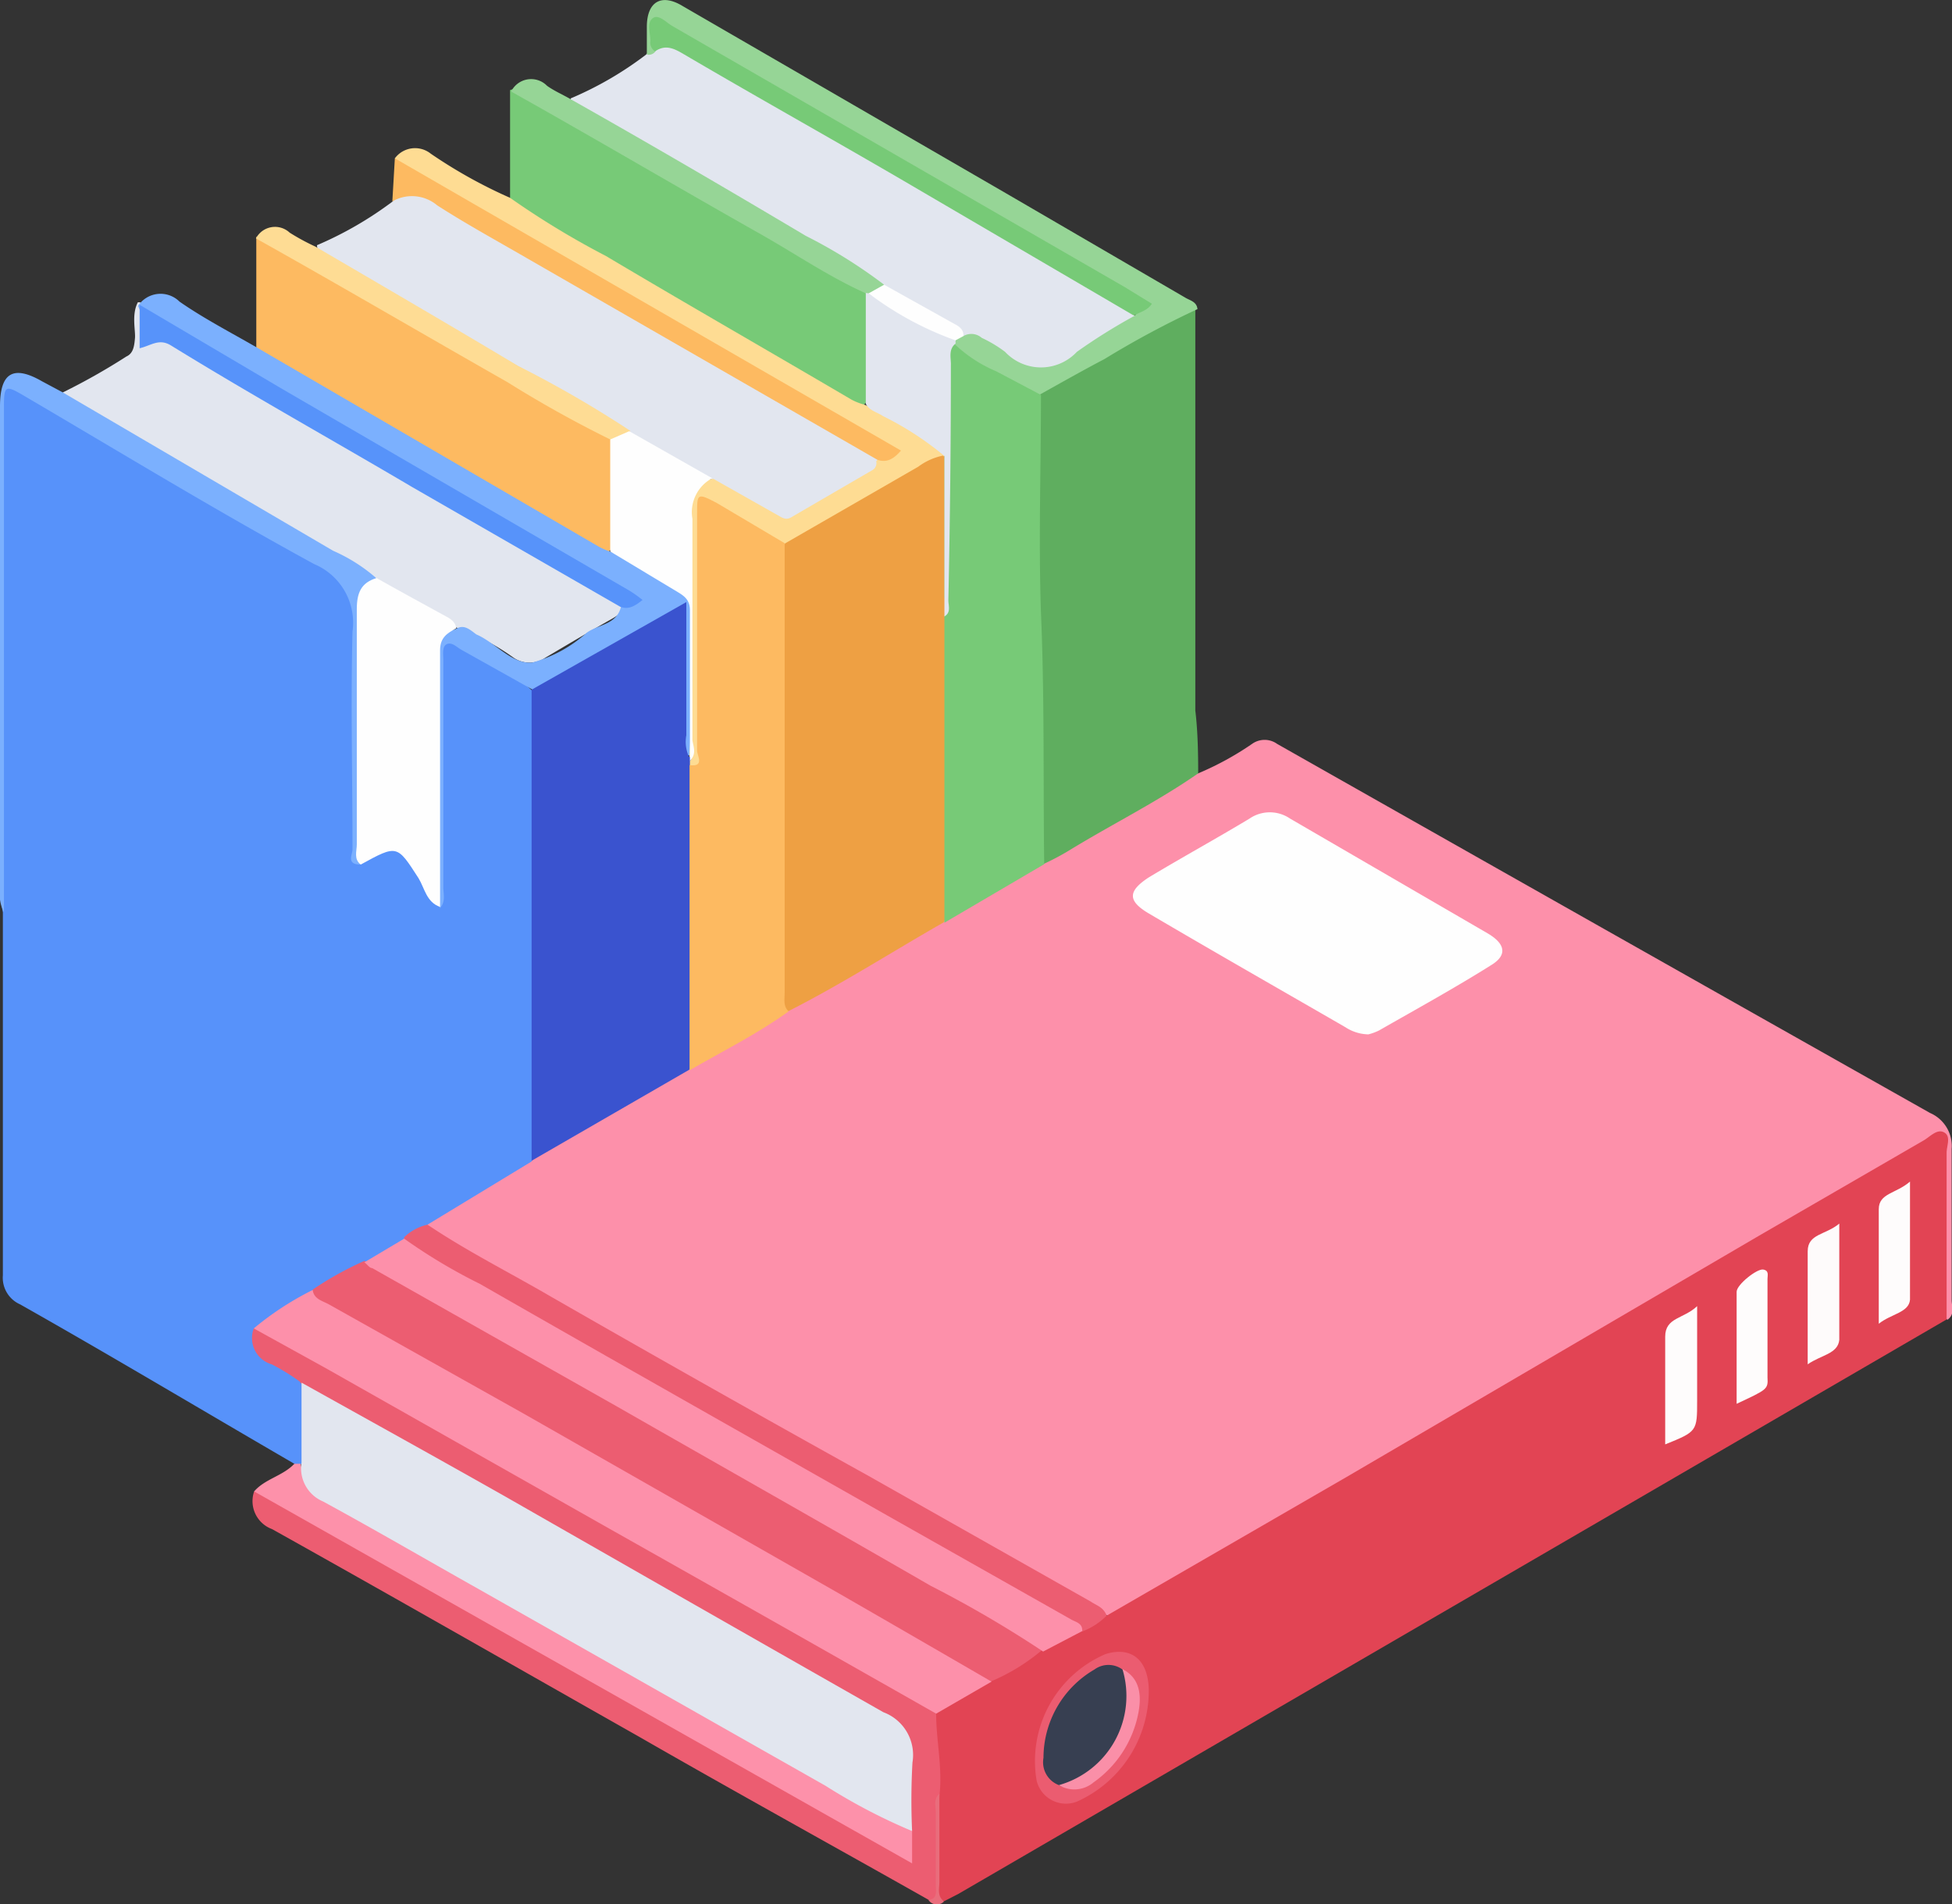 <svg id="Слой_1" data-name="Слой 1" xmlns="http://www.w3.org/2000/svg" viewBox="0 0 54.38 53.04"><rect x="0" y="0" width="54.38" height="53.04" fill="#333333" stroke="none"/><defs><style>.cls-1{fill:#fd90aa;}.cls-2{fill:#5792fa;}.cls-3{fill:#e24454;}.cls-4{fill:#5fae5f;}.cls-5{fill:#e2e6ef;}.cls-6{fill:#ec5d71;}.cls-7{fill:#fdba61;}.cls-8{fill:#77ca77;}.cls-9{fill:#7bb0fe;}.cls-10{fill:#fedc93;}.cls-11{fill:#fd91aa;}.cls-12{fill:#96d596;}.cls-13{fill:#fedc94;}.cls-14{fill:#e96d7c;}.cls-15{fill:#eea043;}.cls-16{fill:#3a53cf;}.cls-17{fill:#fefefe;}.cls-18{fill:#eb5c70;}.cls-19{fill:#fefbfb;}.cls-20{fill:#fefcfc;}.cls-21{fill:#5793fa;}.cls-22{fill:#373f51;}.cls-23{fill:#fa8fa8;}</style></defs><path class="cls-1" d="M33.38,21.54a8.38,8.38,0,0,0,1.5-.82.6.6,0,0,1,.7,0Q44.67,25.87,53.77,31a1,1,0,0,1,.6,1c0,1.4,0,2.8,0,4.2,0,.19.1.41-.12.56-.18-.21-.12-.46-.13-.69V32.25c0-.57,0-.59-.55-.3q-7.25,4.19-14.46,8.39L31.41,44.8a1,1,0,0,1-.56.2c-1.68-.87-3.31-1.84-5-2.77-3.57-2-7.13-4-10.7-6.06-.92-.51-1.82-1-2.74-1.55-.22-.12-.48-.2-.57-.48s.28-.37.48-.49c.78-.48,1.6-.91,2.38-1.39,1.48-.84,2.94-1.7,4.41-2.56.94-.54,1.88-1.07,2.81-1.63,1.44-.79,2.83-1.67,4.27-2.47.94-.53,1.86-1.09,2.8-1.62,1.27-.73,2.53-1.49,3.8-2.22A1.11,1.11,0,0,1,33.38,21.54Z"/><path class="cls-2" d="M14.81,32.35l-2.9,1.76c-.13.24-.41.28-.6.44a9.73,9.73,0,0,1-1.13.65c-.46.27-.93.53-1.38.81s-1.19.54-1.58,1.1c-.08.45.18.67.53.85s.69.27.78.7a7.42,7.42,0,0,1-.07,2.05.18.18,0,0,1-.26.06c-2.55-1.48-5.09-3-7.64-4.44a.81.81,0,0,1-.48-.81c0-3.37,0-6.74,0-10.11a1.24,1.24,0,0,1,0-.54V11.39c0-.72.12-.81.73-.46,2.87,1.66,5.76,3.28,8.62,5A1.13,1.13,0,0,1,10,17c0,2.06,0,4.12,0,6.19,0,.21-.06.44.08.63s.39-.08.56-.17a.57.57,0,0,1,.83.25c.24.4.49.79.71,1.21,0,.07,0,0,0,0s0-.05,0-.08c0-2.12,0-4.23,0-6.34a2.42,2.42,0,0,1,0-.6c.06-.25.23-.37.44-.25a7.61,7.61,0,0,1,2.21,1.4A2.22,2.22,0,0,1,15,20V31.44A1.6,1.6,0,0,1,14.81,32.35Z"/><path class="cls-3" d="M30.83,45l6.68-3.86L49,34.42l4.58-2.65c.18-.1.38-.34.58-.23s.07.37.07.57c0,1.54,0,3.09,0,4.64l-27.53,16-.39.2c-.36,0-.28-.35-.28-.56,0-.79,0-1.58,0-2.38s-.11-1.42-.07-2.14c.37-.6,1.05-.75,1.58-1.12A11,11,0,0,0,29,45.88a8.55,8.55,0,0,1,1.07-.59C30.34,45.2,30.53,45,30.83,45Z"/><path class="cls-4" d="M33.38,21.54c-1.15.8-2.41,1.42-3.6,2.15a7.09,7.09,0,0,1-.72.38.74.74,0,0,1-.17-.62c0-3.91-.2-7.83-.12-11.75a2.63,2.63,0,0,1,0-.49.88.88,0,0,1,.48-.5c1.18-.65,2.34-1.35,3.51-2,.16-.1.33-.26.54-.09l0,11.17C33.37,20.37,33.38,21,33.38,21.54Z"/><path class="cls-5" d="M1.75,10.93a17.93,17.93,0,0,0,1.77-1c.2-.09.22-.3.24-.51s-.1-.66.08-1l.07,0a.21.21,0,0,1,0,.1c0,.47,0,.75.7.86a6.17,6.17,0,0,1,1.93,1c3.42,2,6.87,4,10.3,6a1.87,1.87,0,0,1,.49.34c.1.29-.1.41-.29.52-.62.35-1.24.72-1.85,1.08a.78.78,0,0,1-.88,0,6.49,6.49,0,0,0-1.65-.86c-.7-.56-1.56-.87-2.28-1.41-1.71-1-3.45-2-5.18-3-1-.59-2-1.15-3-1.75C2.05,11.28,1.78,11.22,1.75,10.93Z"/><path class="cls-5" d="M15.9,2.74A9.66,9.66,0,0,0,18,1.52a1,1,0,0,1,.24-.21.76.76,0,0,1,.83.06c3.6,2.11,7.22,4.19,10.82,6.3l1.25.71c.19.11.39.2.48.43a.27.27,0,0,1-.17.26l-2.14,1.25a.7.7,0,0,1-.77-.05,6.89,6.89,0,0,0-1.71-.87A23.07,23.07,0,0,0,24.57,8c-1.63-1-3.32-2-5-2.94l-3.38-2C16.07,3,15.87,3,15.9,2.74Z"/><path class="cls-5" d="M8.83,6.83a10.08,10.08,0,0,0,2.11-1.22A.75.75,0,0,1,12,5.49c2.66,1.52,5.3,3.08,8,4.61l4,2.3a1.66,1.66,0,0,1,.53.38c.09.28-.11.4-.3.51-.63.4-1.3.75-1.94,1.13a.62.62,0,0,1-.67,0c-.57-.3-1.1-.66-1.67-1-.8-.42-1.6-.85-2.37-1.34-1.43-.94-2.95-1.74-4.42-2.61C11.83,8.75,10.58,8,9.31,7.3,9.12,7.19,8.85,7.13,8.83,6.83Z"/><path class="cls-6" d="M26.08,47.73c0,.73.17,1.46.1,2.2s0,1.75-.06,2.62c0,.15.13.46-.26.36-2.69-1.52-5.38-3-8.06-4.54C14.39,46.44,11,44.5,7.58,42.59a.83.83,0,0,1-.5-1.05.63.63,0,0,1,.51.14l8.93,5.06,8.54,4.83a.16.16,0,0,0,.17,0c.1-.18,0-.39,0-.58,0-.7,0-1.4,0-2.1a1,1,0,0,0-.63-1.09c-2.3-1.27-4.58-2.58-6.86-3.88q-4.47-2.54-8.92-5.06a1,1,0,0,1-.47-.38A5.83,5.83,0,0,0,7.57,38a.76.76,0,0,1-.5-1c.4-.06.69.2,1,.38q7.71,4.41,15.46,8.76l2.2,1.27C25.87,47.48,26,47.54,26.08,47.73Z"/><path class="cls-7" d="M7.14,9.67l0-3.07a.59.59,0,0,1,.51.14c3,1.72,6,3.42,8.94,5.16.2.12.43.23.51.48a15.51,15.51,0,0,1,0,2.81c-.24.42-.52.15-.75,0-.86-.49-1.71-1-2.57-1.5-2-1.17-4.07-2.37-6.1-3.55C7.49,10,7.23,10,7.14,9.67Z"/><path class="cls-8" d="M14.21,5.51l0-3c.2-.08.36,0,.51.14C17.7,4.37,20.67,6,23.6,7.76c.23.13.5.24.6.53a15.51,15.51,0,0,1,0,2.81c-.21.4-.47.16-.69,0-.94-.51-1.85-1.06-2.78-1.59-2-1.16-4-2.32-6-3.47C14.54,5.93,14.24,5.85,14.21,5.51Z"/><path class="cls-9" d="M7.14,9.67l9.55,5.56a1.94,1.94,0,0,0,.3.13,7.69,7.69,0,0,1,2.17,1.16.49.49,0,0,1,.2.44c0,1.31,0,2.62,0,3.92a.25.25,0,0,1-.06.15c-.41.08-.3-.26-.31-.44,0-.9,0-1.8,0-2.7,0-.15,0-.3,0-.44,0-.35-.12-.38-.39-.21-1,.61-2,1.17-3.06,1.76-.21.12-.41.35-.7.21l-2-1.12c-.12-.07-.25-.21-.39-.15s-.1.29-.1.44q0,3.16,0,6.33c0,.19.07.4-.09.58a1.15,1.15,0,0,1-.19-.74c0-2,0-4.08,0-6.12,0-.68.09-.8.61-.9.24-.16.4,0,.59.14.54.23,1,.85,1.57.78a3.77,3.77,0,0,0,1.51-.83c.32-.23.83-.22.95-.72.07-.11.25-.06.32-.23-1-.58-2-1.18-3-1.75-3.47-2-6.93-4-10.41-6a.69.69,0,0,1-.36-.39H3.84A.75.75,0,0,1,5,8.4C5.66,8.86,6.41,9.25,7.14,9.67Z"/><path class="cls-10" d="M14.21,5.51a23.43,23.43,0,0,0,2.67,1.62c2.27,1.35,4.56,2.66,6.84,4a1.58,1.58,0,0,0,.36.14,11.66,11.66,0,0,1,2.08,1.14.27.27,0,0,1,.15.32c-1.32.87-2.72,1.59-4.08,2.4a.64.64,0,0,1-.47.08c-.57-.23-1.05-.6-1.59-.88s-.57-.25-.57.35v5.95a1.59,1.59,0,0,1-.07.65c-.07.18-.18.21-.33.06a.21.21,0,0,1,0-.19,35.39,35.39,0,0,0,0-4.72,14.09,14.09,0,0,1,0-2.43.66.66,0,0,1,.68-.66l1.77,1c.13.07.23.16.39.07l2.27-1.32a.22.22,0,0,0,.1-.24c.06-.11.25-.07.3-.26-1-.63-2-1.19-3-1.76-2.47-1.42-4.91-2.88-7.39-4.28C13.41,6,12.48,5.42,11.53,4.9A1.26,1.26,0,0,1,11,4.41.7.7,0,0,1,12,4.28,13.67,13.67,0,0,0,14.21,5.51Z"/><path class="cls-11" d="M25.41,51v.9L7.08,41.54c.3-.35.8-.43,1.12-.77l.18,0c.09.71.66.94,1.19,1.24,5,2.82,10,5.66,15,8.47A3.15,3.15,0,0,1,25.41,51Z"/><path class="cls-12" d="M26.84,9.36a.44.44,0,0,1,.51.05A3.59,3.59,0,0,1,28,9.8a1.37,1.37,0,0,0,2,0,16.13,16.13,0,0,1,1.6-1c.29-.29.12-.44-.16-.59-3.09-1.77-6.16-3.59-9.25-5.36L18.85.94c-.59-.35-.59-.35-.59.33,0,.05,0,.11,0,.16a.23.23,0,0,1-.24.09c0-.25,0-.51,0-.77,0-.71.41-.94,1-.58l9,5.21,5,2.91c.13.08.32.11.34.32A25.83,25.83,0,0,0,30.77,10c-.61.32-1.21.66-1.82,1a.32.32,0,0,1-.31,0c-.62-.37-1.26-.71-1.87-1.1a.4.4,0,0,1-.2-.24.33.33,0,0,1,0-.17A.22.22,0,0,1,26.84,9.36Z"/><path class="cls-9" d="M1.75,10.93l7.53,4.41a4.69,4.69,0,0,1,1.2.76,2.19,2.19,0,0,0-.38,1.5c0,1.9,0,3.81,0,5.71a3.94,3.94,0,0,1-.06.77c-.4,0-.22-.28-.22-.42,0-2-.05-4.05,0-6.07a1.77,1.77,0,0,0-1.07-1.88C6,14.21,3.34,12.59.63,11c-.48-.28-.52-.25-.52.32V24.69c0,.24,0,.48,0,.72A1.11,1.11,0,0,1,0,24.76Q0,18,0,11.32c0-.94.37-1.16,1.17-.7Z"/><path class="cls-7" d="M11,4.41l14.1,8.14c-.21.24-.39.34-.65.26L14.66,7.18c-.83-.48-1.67-.94-2.48-1.46a1.09,1.09,0,0,0-1.25-.11Z"/><path class="cls-12" d="M24.1,8.16c-1-.45-1.91-1.07-2.86-1.61-2.34-1.32-4.66-2.69-7-4a.62.62,0,0,1,1-.16c.21.15.45.25.67.38C18.09,4,20.28,5.28,22.45,6.57a14,14,0,0,1,2.18,1.36.43.43,0,0,1-.39.28A.22.22,0,0,1,24.1,8.16Z"/><path class="cls-13" d="M17,12.24a32.24,32.24,0,0,1-2.87-1.6c-2.34-1.33-4.66-2.69-7-4a.6.6,0,0,1,.94-.16,6.23,6.23,0,0,0,.72.39c1.88,1.1,3.77,2.2,5.64,3.32A31.24,31.24,0,0,1,17.56,12C17.45,12.25,17.29,12.37,17,12.24Z"/><path class="cls-14" d="M25.86,52.91c.27,0,.21-.26.21-.43,0-.68,0-1.36,0-2,0-.18-.07-.37.1-.52,0,.82,0,1.63,0,2.45,0,.19-.07.4.13.55A.28.28,0,0,1,25.86,52.91Z"/><path class="cls-15" d="M21.88,15.13,25.58,13a1.73,1.73,0,0,1,.69-.31c.24.19.17.46.18.71,0,1.27,0,2.54,0,3.8,0,2.6,0,5.2,0,7.8a1.28,1.28,0,0,1-.16.69c-1.44.82-2.84,1.72-4.32,2.47-.23,0-.24-.2-.27-.36a2.51,2.51,0,0,1,0-.55q0-5.62,0-11.24C21.7,15.71,21.63,15.38,21.88,15.13Z"/><path class="cls-16" d="M19.22,21.19v.12a1.3,1.3,0,0,1,.18.79V29a1.23,1.23,0,0,1-.19.79l-4.4,2.54V19.21l4.31-2.44v3.71a1,1,0,0,0,.07.59Q19.31,21.12,19.22,21.19Z"/><path class="cls-8" d="M26.31,25.7V17.17a1.24,1.24,0,0,0,0-.54V10.38c0-.29-.11-.64.27-.81a3.84,3.84,0,0,0,1.17.77L29,11c0,2-.07,4.05,0,6.07.1,2.32.06,4.64.09,7Z"/><path class="cls-7" d="M19.21,29.81v-8.5c.43.06.21-.27.21-.4q0-3.12,0-6.22V14.3c0-.55,0-.58.55-.29l1.89,1.12V27.65c0,.18-.05.37.11.52C21.11,28.79,20.15,29.27,19.21,29.81Z"/><path class="cls-17" d="M38.12,28.81a1.21,1.21,0,0,1-.64-.2c-1.82-1.05-3.66-2.1-5.48-3.17-.59-.35-.58-.62,0-1,.93-.56,1.88-1.08,2.81-1.64a1,1,0,0,1,1.13,0L41.45,26c.49.29.54.6.11.87-1,.63-2.09,1.23-3.14,1.83A1.48,1.48,0,0,1,38.12,28.81Z"/><path class="cls-6" d="M30.83,45a1.9,1.9,0,0,1-.68.44l-8-4.52L11.71,34.94c-.19-.11-.47-.16-.45-.48a1.38,1.38,0,0,1,.65-.35c1.1.74,2.28,1.33,3.43,2q4.41,2.53,8.86,5l6.19,3.5C30.55,44.72,30.74,44.76,30.83,45Z"/><path class="cls-5" d="M25.41,51A16.15,16.15,0,0,1,23,49.74l-9.63-5.46c-1.46-.82-2.9-1.66-4.37-2.46a1,1,0,0,1-.6-1.08c0-.74,0-1.48,0-2.23,1.9,1.06,3.8,2.11,5.69,3.18,3.5,2,7,4,10.52,6a1.27,1.27,0,0,1,.81,1.4A18.87,18.87,0,0,0,25.41,51Z"/><path class="cls-1" d="M26.08,47.73q-4.54-2.58-9.1-5.15l-7.9-4.47L7.07,37a8.41,8.41,0,0,1,1.64-1.07l11,6.23c2.4,1.36,4.8,2.73,7.2,4.07.27.15.65.21.71.61Z"/><path class="cls-6" d="M27.61,46.83q-2.12-1.23-4.24-2.45l-8.77-5L9.18,36.34c-.19-.11-.44-.15-.47-.42a9.24,9.24,0,0,1,1.44-.8,7.9,7.9,0,0,1,2,1L26,44c.86.49,1.73,1,2.59,1.47.19.11.46.18.45.48A5.51,5.51,0,0,1,27.61,46.83Z"/><path class="cls-1" d="M29.06,46a31.57,31.57,0,0,0-3.13-1.83c-2.91-1.68-5.83-3.33-8.75-5l-6.81-3.85c-.08,0-.14-.11-.22-.16l1.11-.66a15.47,15.47,0,0,0,2.11,1.26c3.77,2.16,7.56,4.3,11.33,6.44l5.13,2.9c.13.08.33.1.32.33Z"/><path class="cls-17" d="M10.05,24.08c-.2-.15-.11-.37-.11-.56,0-2.19,0-4.37,0-6.55,0-.46.12-.74.55-.87.6.34,1.21.67,1.81,1,.15.09.38.16.41.4-.24.13-.45.25-.45.61,0,2.38,0,4.76,0,7.15-.38-.13-.43-.52-.6-.8C11.06,23.53,11.07,23.52,10.05,24.08Z"/><path class="cls-18" d="M32,47.24A3.38,3.38,0,0,1,30,50.18a.84.84,0,0,1-1.12-.58,3.24,3.24,0,0,1,1.92-3.53C31.58,45.83,32.05,46.3,32,47.24Z"/><path class="cls-19" d="M50.36,38c0-1.12,0-2.14,0-3.15,0-.49.5-.45.88-.77,0,1.16,0,2.2,0,3.24C51.2,37.71,50.73,37.74,50.36,38Z"/><path class="cls-20" d="M48.38,39.1c0-1.08,0-2.1,0-3.12,0-.2.57-.65.74-.62s.12.16.12.26c0,.91,0,1.83,0,2.74C49.26,38.7,49.23,38.7,48.38,39.1Z"/><path class="cls-20" d="M46.39,40.23c0-1,0-2,0-3,0-.54.51-.49.89-.85V39C47.28,39.87,47.28,39.87,46.39,40.23Z"/><path class="cls-20" d="M52.34,36.87c0-1.15,0-2.17,0-3.19,0-.45.48-.43.87-.77,0,1.2,0,2.25,0,3.29C53.18,36.56,52.69,36.59,52.34,36.87Z"/><path class="cls-21" d="M3.89,8.49l4,2.36,9.66,5.61a3.79,3.79,0,0,1,.35.25c-.2.16-.38.28-.62.19l-5.79-3.33C9.27,12.26,7,11,4.76,9.62c-.33-.2-.54,0-.87.08Z"/><path class="cls-8" d="M18.25,1.43a.28.28,0,0,1-.13-.29c0-.21-.11-.5.06-.63s.38.12.56.22L31.34,8l.75.46c-.13.2-.34.23-.5.33l-6-3.51C23.41,4,21.23,2.79,19.05,1.51,18.78,1.35,18.54,1.23,18.25,1.43Z"/><path class="cls-17" d="M24.2,8.17l.43-.24L26.55,9c.15.08.3.16.29.36l-.22.12a.39.39,0,0,1-.46,0c-.63-.33-1.24-.68-1.84-1.05A.26.26,0,0,1,24.2,8.17Z"/><path class="cls-17" d="M19.22,21.19l0-.12,0-4.07c0-.28-.14-.39-.34-.51L17,15.36c0-1,0-2.08,0-3.12l.53-.23,2.31,1.31a1.07,1.07,0,0,0-.55,1.13c0,2.06,0,4.12,0,6.17C19.32,20.81,19.41,21,19.22,21.19Z"/><path class="cls-5" d="M24.2,8.17a9,9,0,0,0,2.42,1.31v.09c-.21.17-.12.41-.13.61q0,3.27-.07,6.54c0,.15.08.34-.11.45,0-1.49,0-3,0-4.47a8.64,8.64,0,0,0-1.71-1.11c-.16-.11-.38-.15-.48-.34,0-1,0-2.06,0-3.09Z"/><path class="cls-22" d="M29.5,49.72a.68.68,0,0,1-.43-.76,2.85,2.85,0,0,1,1.42-2.46.66.66,0,0,1,.78,0c.32.23.26.58.25.9a2.52,2.52,0,0,1-1.86,2.36A.29.29,0,0,1,29.5,49.72Z"/><path class="cls-23" d="M29.5,49.72a2.58,2.58,0,0,0,1.77-3.23c.43.22.58.64.42,1.33a3.07,3.07,0,0,1-1.22,1.82A.83.83,0,0,1,29.5,49.72Z"/></svg>